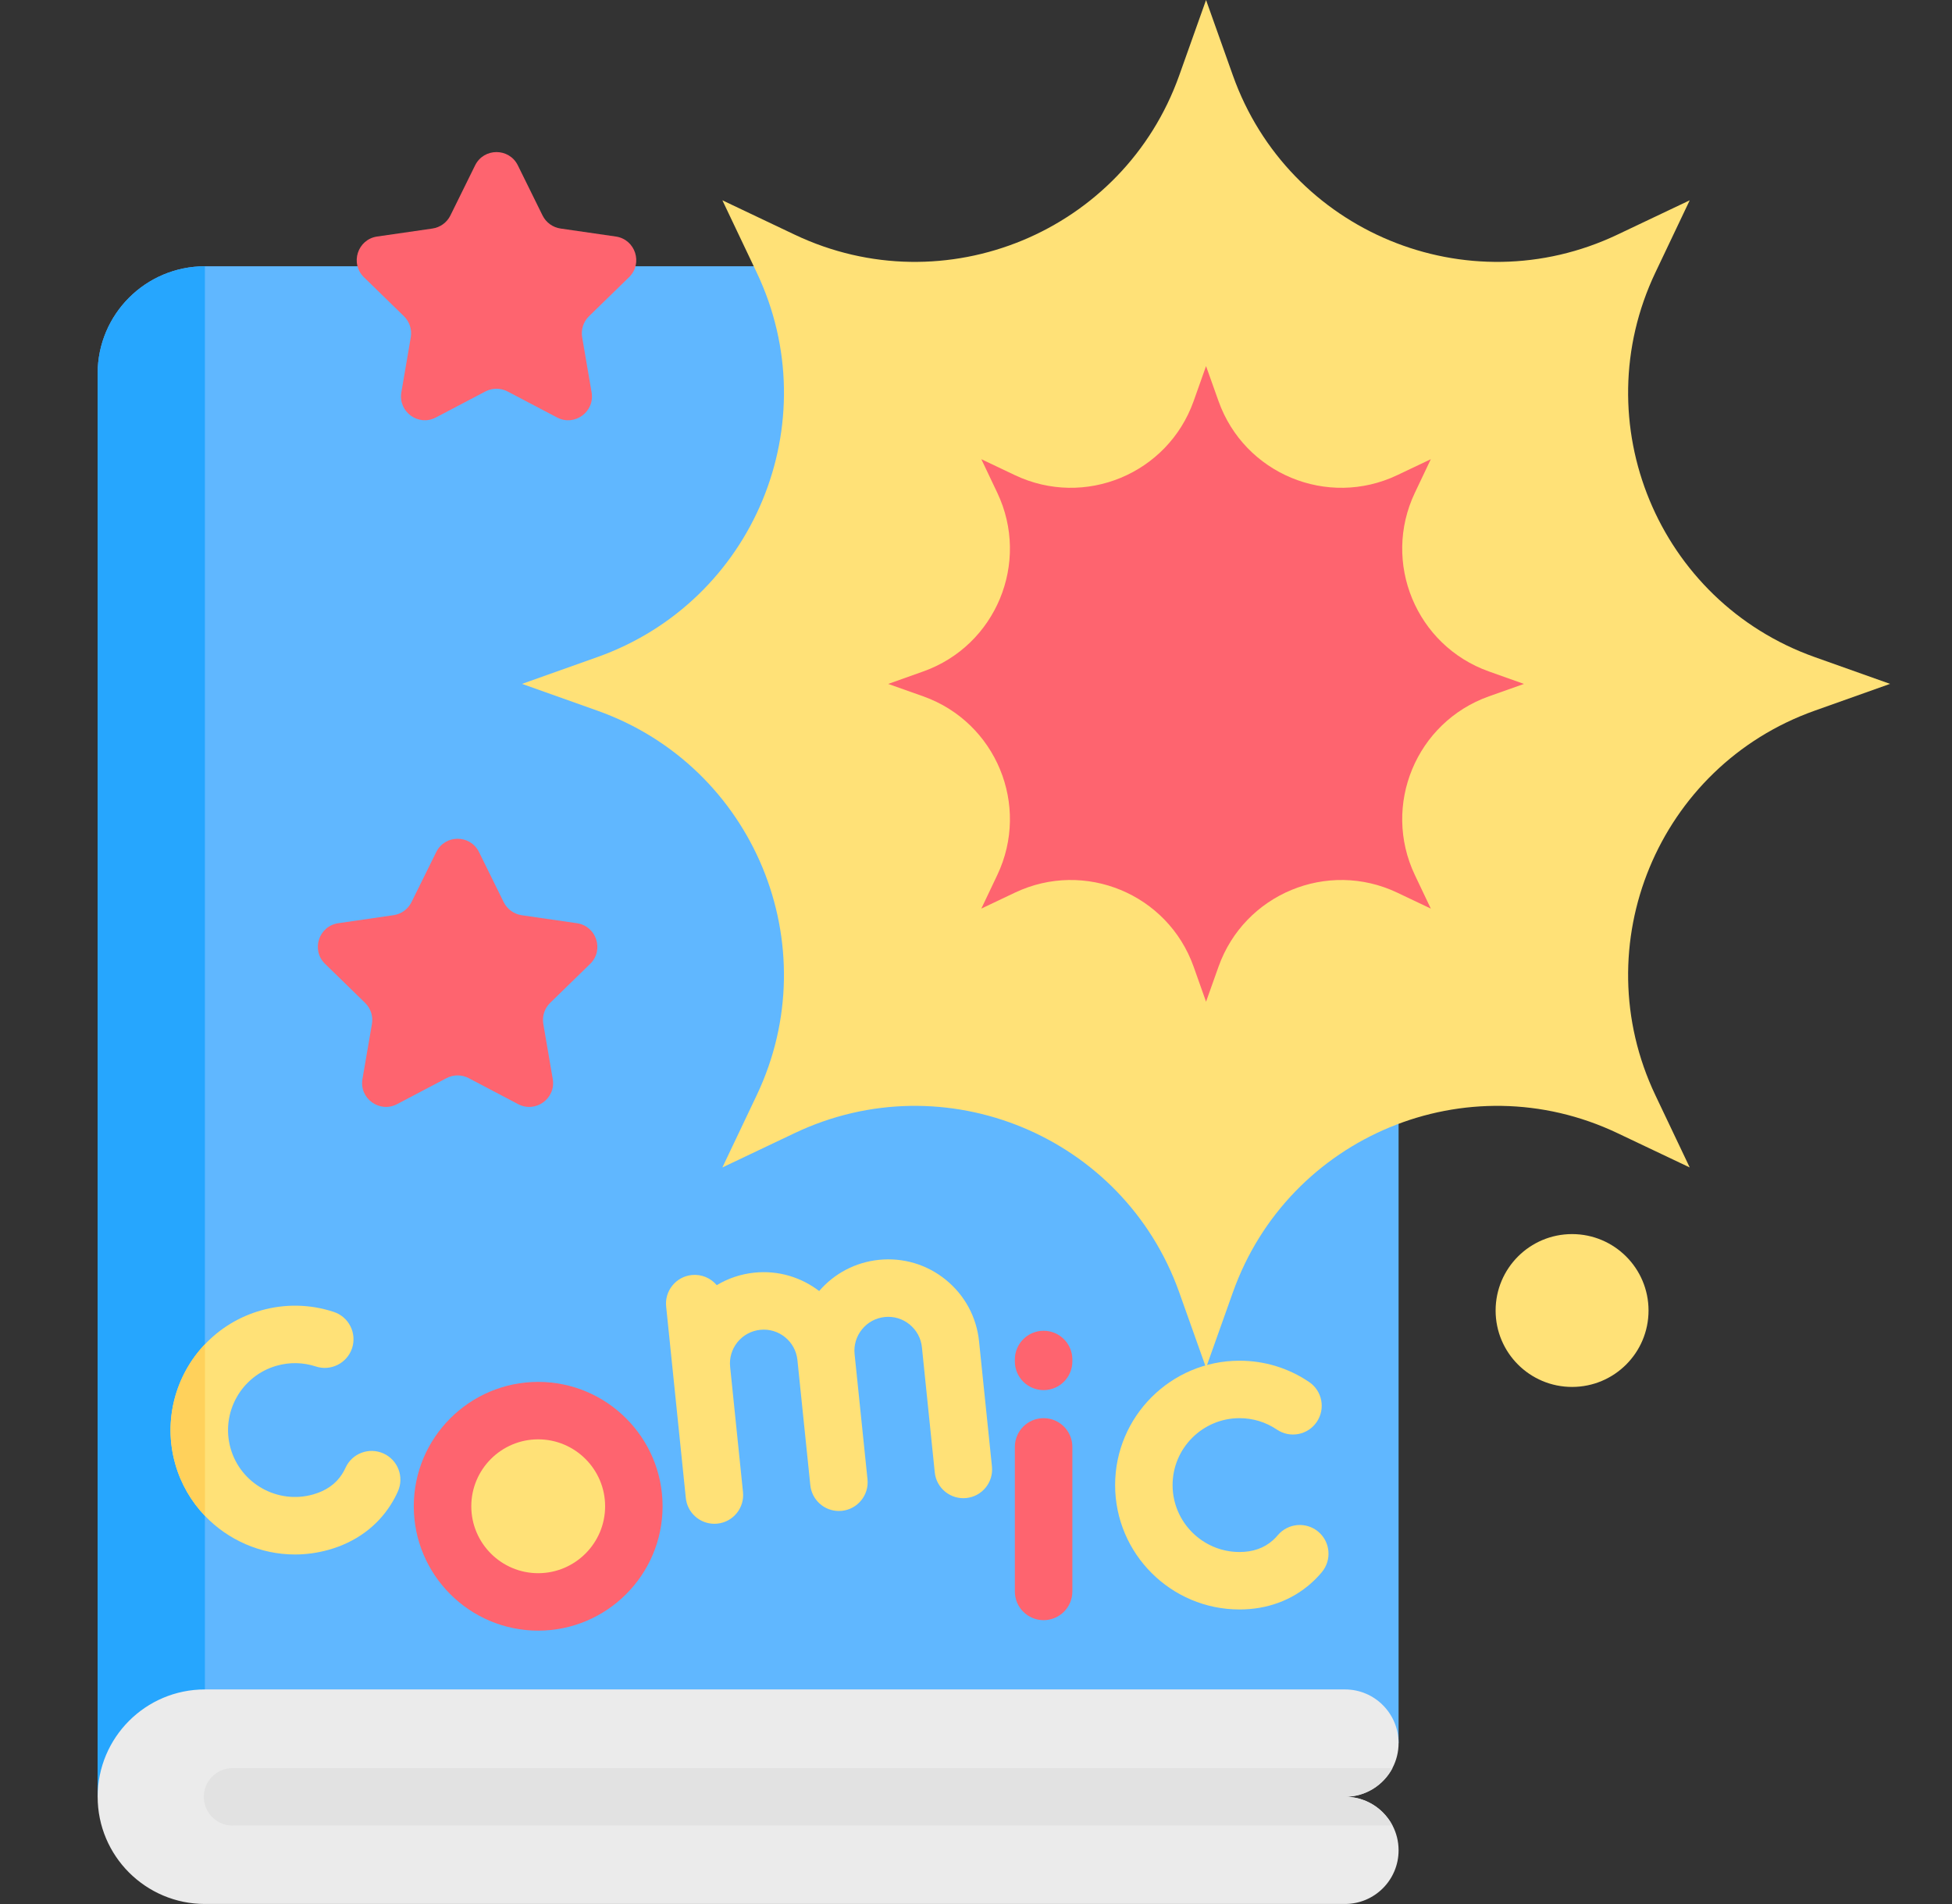 <?xml version="1.0" encoding="UTF-8"?>
<svg xmlns="http://www.w3.org/2000/svg" width="41" height="40" viewBox="0 0 41 40" fill="none">
  <rect x="0" y="0" width="41" height="40" fill="#333333" stroke="none"/>
  <path d="M29.376 6.721V36.619L4.304 37.653L2.051 37.746V7.847C2.051 6.603 3.059 5.594 4.304 5.594H28.25C28.561 5.594 28.843 5.72 29.046 5.924C29.25 6.128 29.376 6.41 29.376 6.721Z" fill="#60B7FF"></path>
  <path d="M4.304 5.594V37.653L2.051 37.746V7.847C2.051 6.603 3.059 5.594 4.304 5.594Z" fill="#26A6FE"></path>
  <path d="M29.248 38.349C29.33 38.505 29.376 38.683 29.376 38.872C29.376 39.495 28.872 39.999 28.25 39.999H4.304C3.682 39.999 3.119 39.746 2.711 39.339C2.303 38.931 2.051 38.368 2.051 37.746C2.051 36.501 3.059 35.492 4.304 35.492H28.25C28.561 35.492 28.843 35.618 29.046 35.822C29.25 36.027 29.376 36.308 29.376 36.619C29.376 36.807 29.33 36.986 29.248 37.142C29.059 37.501 28.683 37.746 28.25 37.746C28.561 37.746 28.843 37.872 29.046 38.076C29.126 38.156 29.195 38.248 29.248 38.349Z" fill="#EBEBEB"></path>
  <path d="M29.047 38.078C29.126 38.158 29.195 38.25 29.248 38.352H4.885C4.552 38.352 4.281 38.081 4.281 37.748C4.281 37.415 4.552 37.145 4.885 37.145H29.248C29.059 37.504 28.683 37.748 28.25 37.748C28.561 37.748 28.843 37.874 29.047 38.078Z" fill="#E2E2E2"></path>
  <path d="M25.332 0L25.895 1.583C27.064 4.872 30.821 6.428 33.973 4.929L35.491 4.208L34.77 5.725C33.271 8.878 34.827 12.634 38.116 13.804L39.699 14.367L38.116 14.93C34.827 16.099 33.271 19.856 34.77 23.009L35.491 24.526L33.973 23.805C30.821 22.306 27.064 23.862 25.895 27.151L25.332 28.734L24.769 27.151C23.599 23.862 19.843 22.306 16.69 23.805L15.173 24.526L15.894 23.009C17.392 19.856 15.836 16.099 12.548 14.93L10.965 14.367L12.548 13.804C15.836 12.634 17.393 8.878 15.894 5.725L15.173 4.208L16.69 4.929C19.843 6.428 23.599 4.872 24.769 1.583L25.332 0Z" fill="#FFE177"></path>
  <path d="M25.332 7.691L25.594 8.427C26.138 9.955 27.883 10.678 29.348 9.982L30.053 9.647L29.718 10.352C29.022 11.817 29.745 13.563 31.273 14.106L32.009 14.368L31.273 14.629C29.745 15.173 29.022 16.918 29.718 18.383L30.053 19.088L29.348 18.753C27.883 18.057 26.138 18.78 25.594 20.308L25.332 21.044L25.071 20.308C24.527 18.78 22.782 18.057 21.317 18.753L20.612 19.088L20.947 18.383C21.643 16.919 20.92 15.173 19.392 14.629L18.656 14.368L19.392 14.106C20.92 13.563 21.643 11.817 20.947 10.352L20.612 9.647L21.317 9.982C22.782 10.678 24.527 9.955 25.071 8.427L25.332 7.691Z" fill="#FE646F"></path>
  <path d="M10.877 3.474L11.396 4.527C11.47 4.675 11.61 4.777 11.774 4.801L12.935 4.969C13.346 5.029 13.51 5.534 13.212 5.824L12.372 6.643C12.254 6.758 12.2 6.923 12.228 7.086L12.426 8.242C12.497 8.652 12.067 8.964 11.7 8.77L10.661 8.224C10.515 8.148 10.341 8.148 10.195 8.224L9.156 8.77C8.789 8.964 8.36 8.652 8.43 8.242L8.628 7.086C8.656 6.924 8.602 6.758 8.484 6.643L7.644 5.824C7.347 5.534 7.511 5.029 7.921 4.969L9.083 4.801C9.246 4.777 9.387 4.675 9.46 4.527L9.979 3.474C10.163 3.102 10.694 3.102 10.877 3.474Z" fill="#FE646F"></path>
  <path d="M10.061 17.9L10.58 18.953C10.653 19.1 10.794 19.203 10.957 19.227L12.118 19.395C12.529 19.455 12.693 19.96 12.396 20.249L11.556 21.068C11.438 21.183 11.384 21.349 11.412 21.512L11.61 22.668C11.68 23.077 11.251 23.389 10.883 23.196L9.845 22.65C9.699 22.573 9.524 22.573 9.378 22.65L8.34 23.196C7.973 23.389 7.543 23.077 7.613 22.668L7.812 21.512C7.84 21.349 7.786 21.183 7.668 21.068L6.828 20.249C6.53 19.96 6.694 19.455 7.105 19.395L8.266 19.226C8.429 19.203 8.57 19.1 8.643 18.952L9.163 17.9C9.346 17.528 9.877 17.528 10.061 17.9Z" fill="#FE646F"></path>
  <path d="M33.02 29.137C33.907 29.137 34.626 28.419 34.626 27.532C34.626 26.645 33.907 25.926 33.02 25.926C32.133 25.926 31.414 26.645 31.414 27.532C31.414 28.419 32.133 29.137 33.02 29.137Z" fill="#FFE177"></path>
  <path d="M11.306 33.651C12.416 33.651 13.316 32.752 13.316 31.642C13.316 30.532 12.416 29.633 11.306 29.633C10.197 29.633 9.297 30.532 9.297 31.642C9.297 32.752 10.197 33.651 11.306 33.651Z" fill="#FFE177"></path>
  <path d="M8.357 31.332C8.314 31.43 8.262 31.526 8.205 31.615C7.914 32.073 7.466 32.399 6.909 32.557C6.671 32.624 6.431 32.657 6.196 32.657C5.477 32.657 4.793 32.356 4.305 31.846C4.019 31.548 3.801 31.179 3.681 30.756C3.421 29.837 3.689 28.888 4.305 28.241C4.616 27.913 5.016 27.662 5.482 27.53C5.986 27.387 6.514 27.397 7.01 27.561C7.326 27.664 7.499 28.006 7.395 28.323C7.29 28.639 6.949 28.811 6.633 28.707C6.366 28.62 6.083 28.614 5.812 28.691C5.066 28.903 4.632 29.681 4.843 30.427C5.054 31.172 5.833 31.607 6.579 31.395C6.85 31.318 7.054 31.174 7.186 30.967C7.212 30.927 7.235 30.884 7.256 30.838C7.392 30.534 7.749 30.398 8.053 30.534C8.357 30.67 8.494 31.028 8.357 31.332Z" fill="#FFE177"></path>
  <path d="M4.305 28.238V31.844C4.019 31.546 3.801 31.177 3.681 30.754C3.421 29.834 3.689 28.886 4.305 28.238Z" fill="#FFD15B"></path>
  <path d="M27.689 32.178C27.433 31.964 27.052 31.998 26.838 32.253C26.806 32.291 26.772 32.326 26.736 32.358C26.553 32.522 26.317 32.605 26.035 32.605C25.26 32.605 24.629 31.974 24.629 31.199C24.629 30.424 25.26 29.793 26.035 29.793C26.317 29.793 26.588 29.876 26.82 30.033C27.097 30.22 27.472 30.147 27.658 29.871C27.845 29.594 27.772 29.219 27.496 29.033C27.064 28.74 26.558 28.586 26.035 28.586C24.594 28.586 23.422 29.758 23.422 31.199C23.422 32.639 24.594 33.812 26.035 33.812C26.613 33.812 27.134 33.621 27.539 33.26C27.618 33.19 27.694 33.112 27.763 33.029C27.977 32.773 27.944 32.393 27.689 32.178Z" fill="#FFE177"></path>
  <path d="M11.304 29.031C9.864 29.031 8.691 30.203 8.691 31.644C8.691 33.085 9.864 34.257 11.304 34.257C12.745 34.257 13.917 33.085 13.917 31.644C13.917 30.203 12.745 29.031 11.304 29.031ZM11.304 33.05C10.529 33.05 9.899 32.419 9.899 31.644C9.899 30.869 10.529 30.238 11.304 30.238C12.079 30.238 12.71 30.869 12.71 31.644C12.71 32.419 12.079 33.05 11.304 33.05Z" fill="#FE646F"></path>
  <path d="M21.92 29.793C21.587 29.793 21.316 30.063 21.316 30.397V33.434C21.316 33.767 21.587 34.037 21.92 34.037C22.253 34.037 22.524 33.767 22.524 33.434V30.397C22.524 30.063 22.253 29.793 21.92 29.793Z" fill="#FE646F"></path>
  <path d="M21.92 27.957C21.587 27.957 21.316 28.227 21.316 28.561V28.601C21.316 28.934 21.587 29.204 21.92 29.204C22.253 29.204 22.524 28.934 22.524 28.601V28.561C22.524 28.227 22.253 27.957 21.92 27.957Z" fill="#FE646F"></path>
  <path d="M20.564 28.179C20.512 27.669 20.264 27.211 19.867 26.887C19.47 26.564 18.97 26.415 18.461 26.467C17.97 26.518 17.527 26.75 17.206 27.122C16.831 26.835 16.351 26.684 15.846 26.736C15.561 26.765 15.293 26.856 15.055 26.999C14.93 26.851 14.737 26.765 14.53 26.786C14.199 26.82 13.957 27.117 13.992 27.448L14.405 31.47C14.437 31.781 14.699 32.012 15.005 32.012C15.026 32.012 15.046 32.011 15.067 32.009C15.399 31.975 15.64 31.678 15.606 31.347L15.336 28.717C15.316 28.528 15.371 28.343 15.491 28.195C15.611 28.048 15.781 27.956 15.97 27.937C16.359 27.897 16.709 28.181 16.749 28.571L17.02 31.201C17.052 31.512 17.314 31.743 17.619 31.743C17.64 31.743 17.661 31.742 17.682 31.74C18.013 31.706 18.255 31.41 18.221 31.078L17.95 28.448C17.931 28.259 17.986 28.074 18.106 27.927C18.225 27.779 18.395 27.688 18.584 27.668C18.773 27.649 18.958 27.704 19.105 27.824C19.252 27.944 19.344 28.113 19.364 28.302L19.634 30.933C19.668 31.264 19.965 31.505 20.296 31.471C20.628 31.437 20.869 31.141 20.835 30.809L20.564 28.179Z" fill="#FFE177"></path>
</svg>
